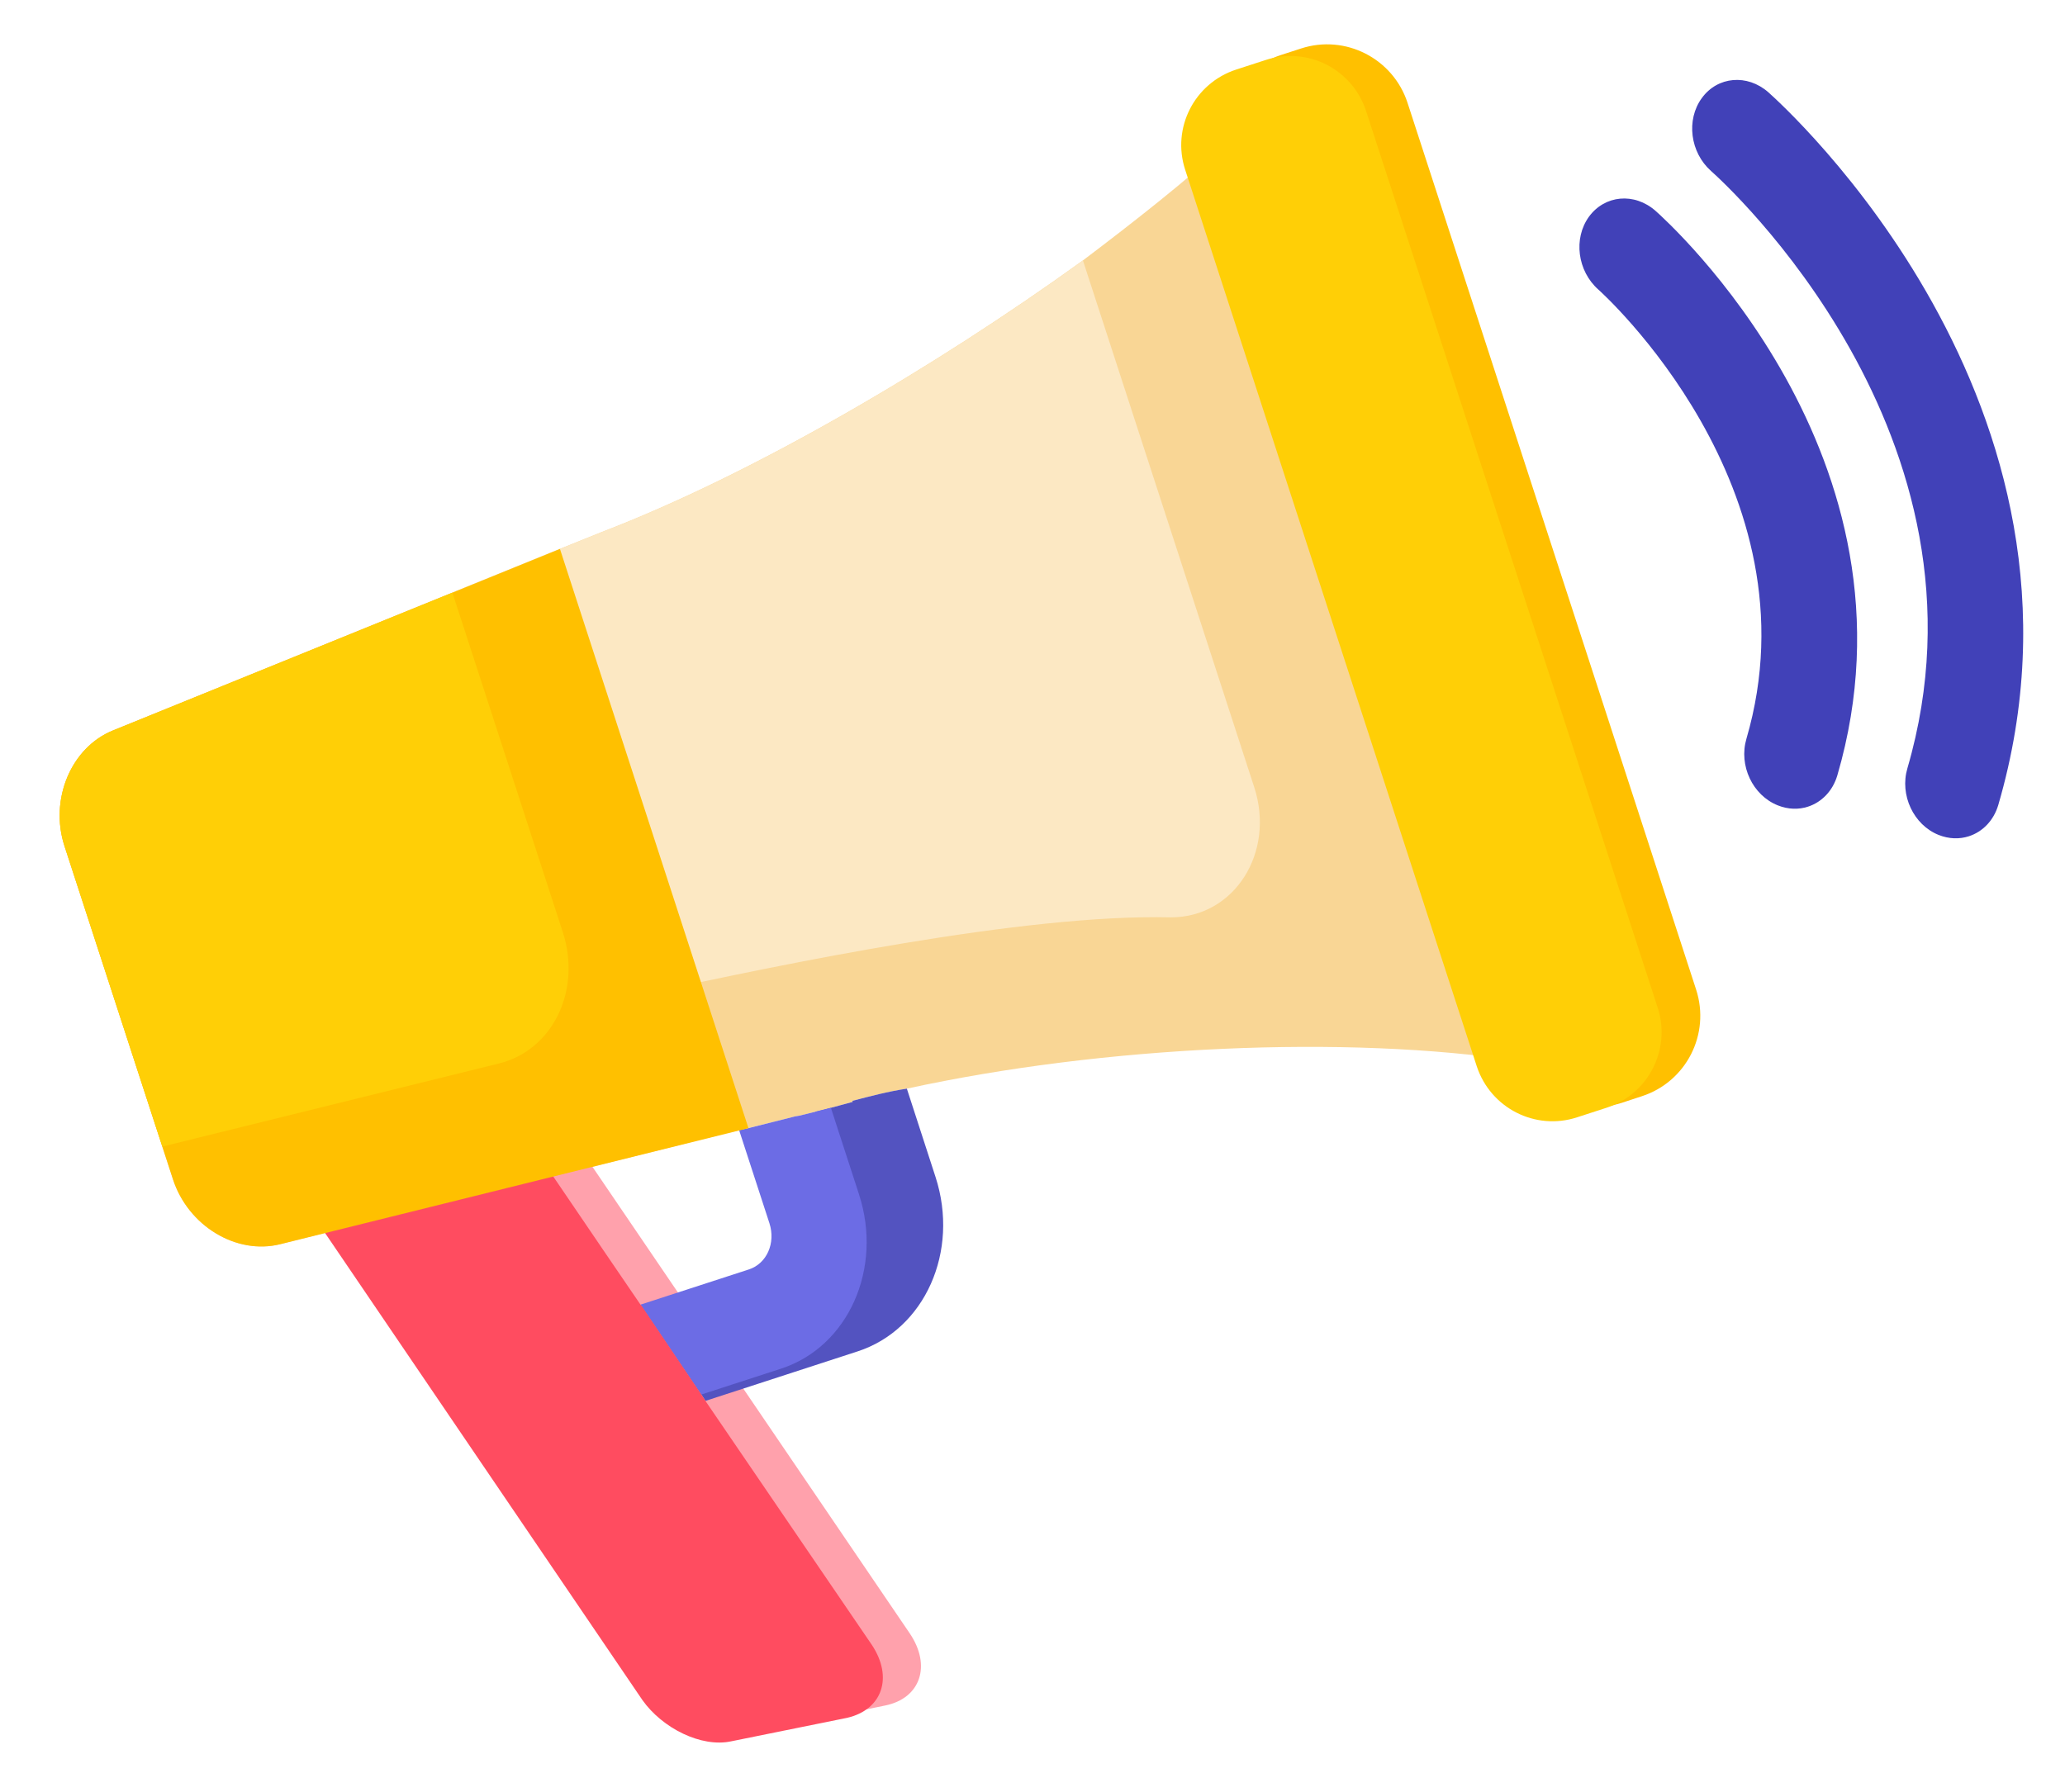 <?xml version="1.0" encoding="UTF-8" standalone="no"?>
<!DOCTYPE svg PUBLIC "-//W3C//DTD SVG 1.1//EN" "http://www.w3.org/Graphics/SVG/1.1/DTD/svg11.dtd">
<svg width="100%" height="100%" viewBox="0 0 91 79" version="1.1" xmlns="http://www.w3.org/2000/svg" xmlns:xlink="http://www.w3.org/1999/xlink" xml:space="preserve" xmlns:serif="http://www.serif.com/" style="fill-rule:evenodd;clip-rule:evenodd;stroke-linejoin:round;stroke-miterlimit:2;">
    <g id="Personal-1-mixed">
        <g transform="matrix(5.666,0,0,5.666,72.349,2.426)">
            <path d="M0,8.1L-0.155,8.151C-0.501,8.263 -0.872,8.074 -0.984,7.728L-3.229,0.829C-3.341,0.483 -3.152,0.112 -2.807,0L-2.65,-0.051C-2.306,-0.163 -1.935,0.026 -1.822,0.371L0.423,7.271C0.535,7.617 0.346,7.988 0,8.1" style="fill:rgb(255,192,0);fill-rule:nonzero;"/>
        </g>
        <g transform="matrix(5.666,0,0,5.666,54.888,55.323)">
            <path d="M0,-8.772L2.374,-1.474L2.14,-1.508C0.786,-1.716 -1.11,-1.628 -2.634,-1.295C-2.781,-1.272 -2.923,-1.235 -3.058,-1.2L-3.056,-1.192L-3.225,-1.146L-3.346,-1.115L-3.446,-1.09C-3.474,-1.082 -3.497,-1.083 -3.525,-1.073L-3.867,-0.988L-3.939,-0.973L-5.192,-0.659L-5.385,-0.613L-5.783,-0.51L-5.904,-0.479L-6.497,-0.337L-7.159,-0.173L-7.508,-0.085C-7.85,0 -8.225,-0.228 -8.342,-0.59L-9.186,-3.182C-9.304,-3.545 -9.135,-3.95 -8.808,-4.082L-5.333,-5.494L-5.005,-5.626C-3.842,-6.072 -2.425,-6.9 -1.265,-7.738C-0.851,-8.051 -0.465,-8.356 -0.145,-8.648L0,-8.772Z" style="fill:rgb(249,214,149);fill-rule:nonzero;"/>
        </g>
        <g transform="matrix(5.666,0,0,5.666,47.723,47.217)">
            <path d="M0,-6.307L1.332,-2.21C1.498,-1.701 1.177,-1.196 0.684,-1.197C-0.465,-1.225 -2.343,-0.83 -3.358,-0.611C-3.504,-0.589 -3.629,-0.938 -3.764,-0.903L-3.761,-0.895L-3.931,-0.848L-4.052,-0.817L-4.152,-0.793C-4.18,-0.785 -4.203,-0.785 -4.231,-0.776L-4.573,-0.691L-4.645,-0.676L-5.898,-0.362L-6.091,-0.316L-6.489,-0.212L-6.609,-0.182L-7.203,-0.04L-7.351,0L-7.921,-1.751C-8.039,-2.114 -7.87,-2.519 -7.543,-2.651L-4.068,-4.063L-3.741,-4.195C-2.577,-4.641 -1.16,-5.469 0,-6.307" style="fill:rgb(252,232,195);fill-rule:nonzero;"/>
        </g>
        <g transform="matrix(5.666,0,0,5.666,39.017,45.053)">
            <path d="M0,5.316L-0.906,5.502C-1.136,5.549 -1.439,5.406 -1.591,5.183L-4.561,0.815L-3.202,-0.233L0.188,4.753C0.361,5.007 0.272,5.26 0,5.316" style="fill:rgb(255,161,172);fill-rule:nonzero;"/>
        </g>
        <g transform="matrix(5.666,0,0,5.666,39.963,61.748)">
            <path d="M0,-2.429L0.223,-1.742C0.411,-1.163 0.14,-0.555 -0.383,-0.385L-1.566,0L-1.598,-0.049L-2.06,-0.735C-2.015,-0.716 -1.978,-0.719 -1.936,-0.733L-0.634,-1.157C-0.494,-1.202 -0.423,-1.362 -0.473,-1.516L-0.712,-2.249L-0.591,-2.28L-0.421,-2.326L-0.424,-2.334C-0.289,-2.369 -0.147,-2.407 0,-2.429" style="fill:rgb(83,83,192);fill-rule:nonzero;"/>
        </g>
        <g transform="matrix(5.666,0,0,5.666,36.616,61.467)">
            <path d="M0,-2.23L0.218,-1.559C0.407,-0.98 0.135,-0.371 -0.388,-0.201L-1.007,0L-1.481,-0.699L-0.638,-0.973C-0.499,-1.018 -0.428,-1.178 -0.478,-1.332L-0.714,-2.057L-0.642,-2.072L-0.3,-2.158C-0.272,-2.167 -0.249,-2.166 -0.221,-2.175L0,-2.23Z" style="fill:rgb(108,108,229);fill-rule:nonzero;"/>
        </g>
        <g transform="matrix(5.666,0,0,5.666,37.332,45.564)">
            <path d="M0,5.322L-0.903,5.505C-1.133,5.554 -1.436,5.405 -1.593,5.183L-4.061,1.55L-4.561,0.817L-3.545,0.034L-3.2,-0.232L-3.007,0.055L-2.818,0.326L-2.287,1.109L-1.888,1.696L-1.607,2.108L-1.596,2.121L-1.134,2.807L-1.102,2.857L0.193,4.756C0.36,5.009 0.272,5.259 0,5.322" style="fill:rgb(255,76,96);fill-rule:nonzero;"/>
        </g>
        <g transform="matrix(5.666,0,0,5.666,70.806,3.066)">
            <path d="M0,8.076L-0.231,8.151C-0.556,8.257 -0.904,8.079 -1.011,7.754L-3.279,0.779C-3.385,0.454 -3.207,0.106 -2.882,-0L-2.651,-0.075C-2.326,-0.181 -1.978,-0.003 -1.872,0.322L0.396,7.297C0.502,7.621 0.324,7.971 0,8.076" style="fill:rgb(255,207,6);fill-rule:nonzero;"/>
        </g>
        <g transform="matrix(5.666,0,0,5.666,24.676,55.325)">
            <path d="M0,-5.494L1.466,-0.988L-2.176,-0.085C-2.518,0 -2.892,-0.228 -3.01,-0.59L-3.853,-3.182C-3.971,-3.545 -3.802,-3.95 -3.476,-4.082L-0.836,-5.154L0,-5.494Z" style="fill:rgb(255,192,0);fill-rule:nonzero;"/>
        </g>
        <g transform="matrix(5.666,0,0,5.666,19.937,50.539)">
            <path d="M0,-4.309L0.858,-1.67C1.006,-1.215 0.781,-0.749 0.36,-0.646L-2.256,0L-3.017,-2.338C-3.135,-2.701 -2.966,-3.105 -2.639,-3.237L0,-4.309Z" style="fill:rgb(255,207,6);fill-rule:nonzero;"/>
        </g>
        <g transform="matrix(5.666,0,0,5.666,79.675,8.608)">
            <path d="M0,4.756C-0.073,4.78 -0.155,4.778 -0.235,4.746C-0.431,4.668 -0.54,4.436 -0.479,4.228C0.091,2.278 -1.613,0.749 -1.63,0.734C-1.794,0.589 -1.826,0.336 -1.704,0.167C-1.581,-0.002 -1.351,-0.024 -1.186,0.121C-1.099,0.198 0.951,2.038 0.228,4.513C0.192,4.635 0.105,4.722 0,4.756" style="fill:rgb(65,65,184);fill-rule:nonzero;"/>
        </g>
        <g transform="matrix(5.666,0,0,5.666,86.768,3.39)">
            <path d="M0,5.907C-0.074,5.931 -0.155,5.929 -0.236,5.897C-0.431,5.819 -0.54,5.587 -0.479,5.379C0.276,2.794 -1.912,0.815 -2.006,0.732C-2.169,0.587 -2.201,0.334 -2.078,0.165C-1.955,-0.005 -1.724,-0.024 -1.561,0.119C-1.45,0.218 1.139,2.543 0.228,5.664C0.192,5.786 0.105,5.873 0,5.907" style="fill:rgb(65,65,184);fill-rule:nonzero;"/>
        </g>
    </g>
</svg>
